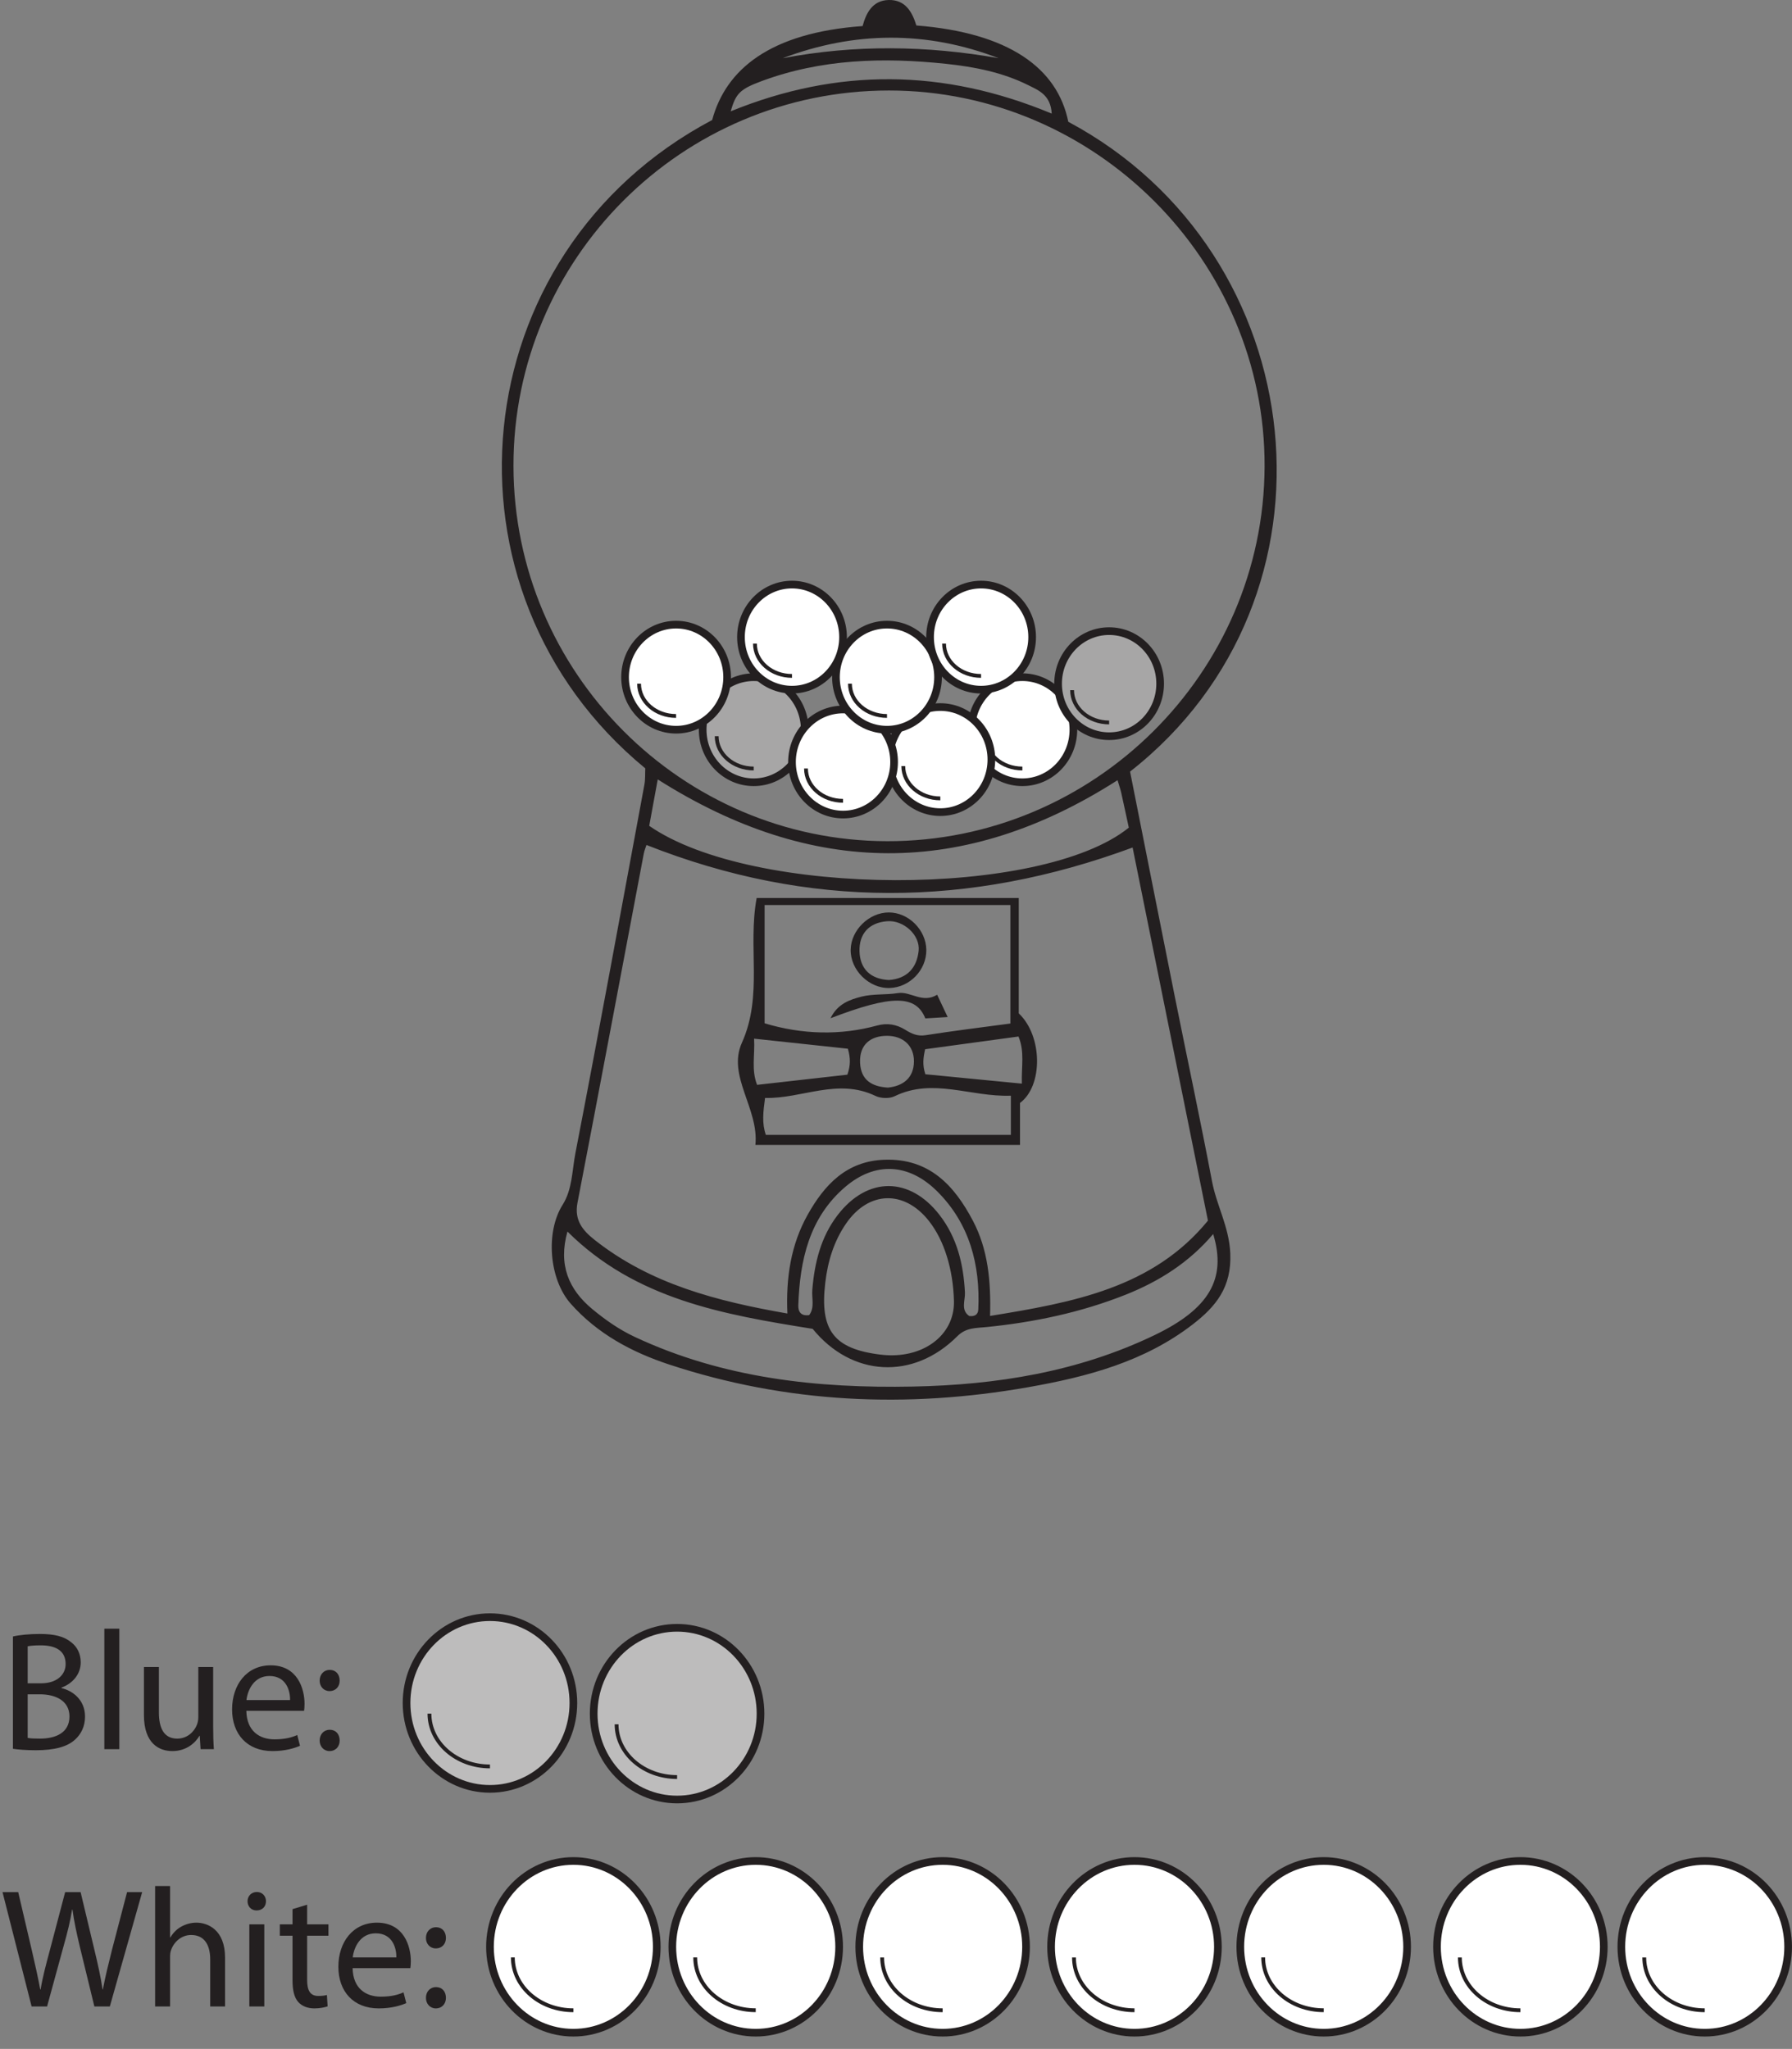 <?xml version="1.0" encoding="UTF-8"?>
<svg xmlns="http://www.w3.org/2000/svg" xmlns:xlink="http://www.w3.org/1999/xlink" width="233.787pt" height="267.344pt" viewBox="0 0 233.787 267.344" version="1.1">
<rect x="0" y="0" width="233.787" height="267.344" fill="#808080" stroke="none"/>
<defs>
<g>
<symbol overflow="visible" id="glyph0-0">
<path style="stroke:none;" d="M 0 0 L 11.078 0 L 11.078 -15.5 L 0 -15.5 Z M 5.531 -8.75 L 1.766 -14.391 L 9.297 -14.391 Z M 6.203 -7.75 L 9.969 -13.391 L 9.969 -2.109 Z M 1.766 -1.109 L 5.531 -6.75 L 9.297 -1.109 Z M 1.109 -13.391 L 4.875 -7.75 L 1.109 -2.109 Z M 1.109 -13.391 "/>
</symbol>
<symbol overflow="visible" id="glyph0-1">
<path style="stroke:none;" d="M 1.688 -0.047 C 2.328 0.047 3.344 0.141 4.672 0.141 C 7.109 0.141 8.797 -0.312 9.812 -1.266 C 10.578 -1.969 11.094 -2.969 11.094 -4.25 C 11.094 -6.469 9.438 -7.641 8.016 -7.969 L 8.016 -8.031 C 9.562 -8.594 10.531 -9.859 10.531 -11.312 C 10.531 -12.484 10.047 -13.375 9.281 -13.953 C 8.375 -14.703 7.125 -15.031 5.203 -15.031 C 3.875 -15.031 2.531 -14.906 1.688 -14.703 Z M 3.609 -13.422 C 3.922 -13.484 4.422 -13.547 5.312 -13.547 C 7.266 -13.547 8.562 -12.844 8.562 -11.109 C 8.562 -9.672 7.375 -8.594 5.359 -8.594 L 3.609 -8.594 Z M 3.609 -7.156 L 5.203 -7.156 C 7.312 -7.156 9.062 -6.281 9.062 -4.266 C 9.062 -2.109 7.219 -1.375 5.219 -1.375 C 4.531 -1.375 4 -1.391 3.609 -1.469 Z M 3.609 -7.156 "/>
</symbol>
<symbol overflow="visible" id="glyph0-2">
<path style="stroke:none;" d="M 1.609 0 L 3.562 0 L 3.562 -15.719 L 1.609 -15.719 Z M 1.609 0 "/>
</symbol>
<symbol overflow="visible" id="glyph0-3">
<path style="stroke:none;" d="M 10.578 -10.719 L 8.641 -10.719 L 8.641 -4.156 C 8.641 -3.781 8.562 -3.438 8.453 -3.172 C 8.109 -2.281 7.203 -1.375 5.891 -1.375 C 4.141 -1.375 3.5 -2.766 3.5 -4.797 L 3.5 -10.719 L 1.547 -10.719 L 1.547 -4.453 C 1.547 -0.703 3.562 0.25 5.25 0.25 C 7.156 0.25 8.297 -0.891 8.797 -1.75 L 8.828 -1.75 L 8.938 0 L 10.672 0 C 10.609 -0.844 10.578 -1.812 10.578 -2.938 Z M 10.578 -10.719 "/>
</symbol>
<symbol overflow="visible" id="glyph0-4">
<path style="stroke:none;" d="M 10.234 -5 C 10.266 -5.219 10.297 -5.516 10.297 -5.906 C 10.297 -7.875 9.391 -10.938 5.875 -10.938 C 2.75 -10.938 0.844 -8.406 0.844 -5.188 C 0.844 -1.953 2.812 0.25 6.109 0.25 C 7.812 0.25 9.016 -0.141 9.703 -0.438 L 9.344 -1.844 C 8.641 -1.531 7.766 -1.281 6.375 -1.281 C 4.406 -1.281 2.75 -2.375 2.703 -5 Z M 2.719 -6.406 C 2.875 -7.75 3.719 -9.547 5.719 -9.547 C 7.906 -9.547 8.438 -7.609 8.406 -6.406 Z M 2.719 -6.406 "/>
</symbol>
<symbol overflow="visible" id="glyph0-5">
<path style="stroke:none;" d="M 2.453 -7.578 C 3.281 -7.578 3.781 -8.172 3.781 -8.938 C 3.781 -9.766 3.281 -10.344 2.484 -10.344 C 1.734 -10.344 1.172 -9.766 1.172 -8.938 C 1.172 -8.172 1.703 -7.578 2.453 -7.578 Z M 2.453 0.25 C 3.281 0.25 3.781 -0.359 3.781 -1.125 C 3.781 -1.953 3.281 -2.531 2.484 -2.531 C 1.734 -2.531 1.172 -1.953 1.172 -1.125 C 1.172 -0.359 1.703 0.25 2.453 0.25 Z M 2.453 0.25 "/>
</symbol>
<symbol overflow="visible" id="glyph0-6">
<path style="stroke:none;" d="M 6.141 0 L 8.266 -7.766 C 8.812 -9.703 9.172 -11.156 9.406 -12.641 L 9.453 -12.641 C 9.656 -11.141 9.969 -9.672 10.422 -7.766 L 12.312 0 L 14.328 0 L 18.547 -14.922 L 16.578 -14.922 L 14.609 -7.391 C 14.141 -5.531 13.734 -3.875 13.422 -2.234 L 13.375 -2.234 C 13.156 -3.812 12.75 -5.578 12.328 -7.344 L 10.516 -14.922 L 8.5 -14.922 L 6.516 -7.391 C 6 -5.469 5.531 -3.703 5.297 -2.219 L 5.25 -2.219 C 4.984 -3.656 4.578 -5.516 4.141 -7.375 L 2.375 -14.922 L 0.328 -14.922 L 4.125 0 Z M 6.141 0 "/>
</symbol>
<symbol overflow="visible" id="glyph0-7">
<path style="stroke:none;" d="M 1.609 0 L 3.562 0 L 3.562 -6.469 C 3.562 -6.812 3.594 -7.109 3.703 -7.391 C 4.078 -8.438 5.047 -9.328 6.312 -9.328 C 8.141 -9.328 8.797 -7.875 8.797 -6.156 L 8.797 0 L 10.734 0 L 10.734 -6.375 C 10.734 -10.047 8.438 -10.938 7 -10.938 C 6.266 -10.938 5.578 -10.734 5 -10.406 C 4.406 -10.078 3.922 -9.562 3.609 -9.016 L 3.562 -9.016 L 3.562 -15.719 L 1.609 -15.719 Z M 1.609 0 "/>
</symbol>
<symbol overflow="visible" id="glyph0-8">
<path style="stroke:none;" d="M 3.562 0 L 3.562 -10.719 L 1.609 -10.719 L 1.609 0 Z M 2.594 -14.938 C 1.859 -14.938 1.375 -14.391 1.375 -13.734 C 1.375 -13.062 1.844 -12.531 2.547 -12.531 C 3.328 -12.531 3.781 -13.062 3.781 -13.734 C 3.781 -14.406 3.297 -14.938 2.594 -14.938 Z M 2.594 -14.938 "/>
</symbol>
<symbol overflow="visible" id="glyph0-9">
<path style="stroke:none;" d="M 2.062 -12.703 L 2.062 -10.719 L 0.406 -10.719 L 0.406 -9.234 L 2.062 -9.234 L 2.062 -3.391 C 2.062 -2.125 2.281 -1.172 2.812 -0.578 C 3.281 -0.062 4 0.25 4.922 0.25 C 5.672 0.25 6.266 0.109 6.641 -0.016 L 6.547 -1.5 C 6.266 -1.422 5.953 -1.375 5.422 -1.375 C 4.344 -1.375 3.969 -2.125 3.969 -3.453 L 3.969 -9.234 L 6.75 -9.234 L 6.75 -10.719 L 3.969 -10.719 L 3.969 -13.281 Z M 2.062 -12.703 "/>
</symbol>
</g>
<clipPath id="clip1">
  <path d="M 73 228 L 124 228 L 124 267.344 L 73 267.344 Z M 73 228 "/>
</clipPath>
<clipPath id="clip2">
  <path d="M 83 248 L 106 248 L 106 267.344 L 83 267.344 Z M 83 248 "/>
</clipPath>
<clipPath id="clip3">
  <path d="M 97 228 L 148 228 L 148 267.344 L 97 267.344 Z M 97 228 "/>
</clipPath>
<clipPath id="clip4">
  <path d="M 108 248 L 131 248 L 131 267.344 L 108 267.344 Z M 108 248 "/>
</clipPath>
<clipPath id="clip5">
  <path d="M 49 228 L 100 228 L 100 267.344 L 49 267.344 Z M 49 228 "/>
</clipPath>
<clipPath id="clip6">
  <path d="M 59 248 L 82 248 L 82 267.344 L 59 267.344 Z M 59 248 "/>
</clipPath>
<clipPath id="clip7">
  <path d="M 147 228 L 198 228 L 198 267.344 L 147 267.344 Z M 147 228 "/>
</clipPath>
<clipPath id="clip8">
  <path d="M 157 248 L 180 248 L 180 267.344 L 157 267.344 Z M 157 248 "/>
</clipPath>
<clipPath id="clip9">
  <path d="M 173 228 L 224 228 L 224 267.344 L 173 267.344 Z M 173 228 "/>
</clipPath>
<clipPath id="clip10">
  <path d="M 183 248 L 206 248 L 206 267.344 L 183 267.344 Z M 183 248 "/>
</clipPath>
<clipPath id="clip11">
  <path d="M 122 228 L 174 228 L 174 267.344 L 122 267.344 Z M 122 228 "/>
</clipPath>
<clipPath id="clip12">
  <path d="M 133 248 L 156 248 L 156 267.344 L 133 267.344 Z M 133 248 "/>
</clipPath>
<clipPath id="clip13">
  <path d="M 211 242 L 233.785 242 L 233.785 266 L 211 266 Z M 211 242 "/>
</clipPath>
<clipPath id="clip14">
  <path d="M 197 228 L 233.785 228 L 233.785 267.344 L 197 267.344 Z M 197 228 "/>
</clipPath>
<clipPath id="clip15">
  <path d="M 207 248 L 230 248 L 230 267.344 L 207 267.344 Z M 207 248 "/>
</clipPath>
</defs>
<g id="surface1">
<path style=" stroke:none;fill-rule:nonzero;fill:rgb(65.492%,64.864%,65.019%);fill-opacity:1;" d="M 104.988 95.215 C 104.988 99 102.008 102.07 98.332 102.07 C 94.652 102.07 91.672 99 91.672 95.215 C 91.672 91.426 94.652 88.359 98.332 88.359 C 102.008 88.359 104.988 91.426 104.988 95.215 "/>
<path style="fill:none;stroke-width:1;stroke-linecap:butt;stroke-linejoin:miter;stroke:rgb(13.73%,12.16%,12.549%);stroke-opacity:1;stroke-miterlimit:10;" d="M -0.001 -0.001 C -0.001 -3.786 -2.981 -6.857 -6.657 -6.857 C -10.337 -6.857 -13.317 -3.786 -13.317 -0.001 C -13.317 3.788 -10.337 6.854 -6.657 6.854 C -2.981 6.854 -0.001 3.788 -0.001 -0.001 Z M -0.001 -0.001 " transform="matrix(1,0,0,-1,104.989,95.214)"/>
<path style="fill-rule:nonzero;fill:rgb(65.492%,64.864%,65.019%);fill-opacity:1;stroke-width:0.5;stroke-linecap:butt;stroke-linejoin:miter;stroke:rgb(13.73%,12.16%,12.549%);stroke-opacity:1;stroke-miterlimit:10;" d="M 0.001 0 C 0.001 -2.332 2.161 -4.215 4.829 -4.215 " transform="matrix(1,0,0,-1,93.499,96.063)"/>
<path style=" stroke:none;fill-rule:nonzero;fill:rgb(100%,100%,100%);fill-opacity:1;" d="M 140.035 95.215 C 140.035 99 137.055 102.07 133.379 102.07 C 129.699 102.07 126.719 99 126.719 95.215 C 126.719 91.426 129.699 88.359 133.379 88.359 C 137.055 88.359 140.035 91.426 140.035 95.215 "/>
<path style="fill:none;stroke-width:1;stroke-linecap:butt;stroke-linejoin:miter;stroke:rgb(13.73%,12.16%,12.549%);stroke-opacity:1;stroke-miterlimit:10;" d="M -0.002 -0.001 C -0.002 -3.786 -2.982 -6.857 -6.658 -6.857 C -10.338 -6.857 -13.318 -3.786 -13.318 -0.001 C -13.318 3.788 -10.338 6.854 -6.658 6.854 C -2.982 6.854 -0.002 3.788 -0.002 -0.001 Z M -0.002 -0.001 " transform="matrix(1,0,0,-1,140.037,95.214)"/>
<path style="fill-rule:nonzero;fill:rgb(100%,100%,100%);fill-opacity:1;stroke-width:0.5;stroke-linecap:butt;stroke-linejoin:miter;stroke:rgb(13.73%,12.16%,12.549%);stroke-opacity:1;stroke-miterlimit:10;" d="M 0.001 0 C 0.001 -2.332 2.161 -4.215 4.833 -4.215 " transform="matrix(1,0,0,-1,128.546,96.063)"/>
<path style=" stroke:none;fill-rule:nonzero;fill:rgb(100%,100%,100%);fill-opacity:1;" d="M 129.336 99.113 C 129.336 102.898 126.352 105.969 122.676 105.969 C 118.996 105.969 116.016 102.898 116.016 99.113 C 116.016 95.328 118.996 92.258 122.676 92.258 C 126.352 92.258 129.336 95.328 129.336 99.113 "/>
<path style="fill:none;stroke-width:1;stroke-linecap:butt;stroke-linejoin:miter;stroke:rgb(13.73%,12.16%,12.549%);stroke-opacity:1;stroke-miterlimit:10;" d="M 0.002 -0.001 C 0.002 -3.786 -2.982 -6.857 -6.658 -6.857 C -10.338 -6.857 -13.318 -3.786 -13.318 -0.001 C -13.318 3.784 -10.338 6.854 -6.658 6.854 C -2.982 6.854 0.002 3.784 0.002 -0.001 Z M 0.002 -0.001 " transform="matrix(1,0,0,-1,129.334,99.112)"/>
<path style="fill-rule:nonzero;fill:rgb(100%,100%,100%);fill-opacity:1;stroke-width:0.5;stroke-linecap:butt;stroke-linejoin:miter;stroke:rgb(13.73%,12.16%,12.549%);stroke-opacity:1;stroke-miterlimit:10;" d="M 0.001 0 C 0.001 -2.328 2.161 -4.215 4.833 -4.215 " transform="matrix(1,0,0,-1,117.843,99.961)"/>
<path style=" stroke:none;fill-rule:nonzero;fill:rgb(100%,100%,100%);fill-opacity:1;" d="M 116.645 99.43 C 116.645 103.215 113.664 106.285 109.984 106.285 C 106.305 106.285 103.324 103.215 103.324 99.43 C 103.324 95.645 106.305 92.574 109.984 92.574 C 113.664 92.574 116.645 95.645 116.645 99.43 "/>
<path style="fill:none;stroke-width:1;stroke-linecap:butt;stroke-linejoin:miter;stroke:rgb(13.73%,12.16%,12.549%);stroke-opacity:1;stroke-miterlimit:10;" d="M 0.001 -0.001 C 0.001 -3.786 -2.98 -6.857 -6.659 -6.857 C -10.339 -6.857 -13.319 -3.786 -13.319 -0.001 C -13.319 3.784 -10.339 6.854 -6.659 6.854 C -2.98 6.854 0.001 3.784 0.001 -0.001 Z M 0.001 -0.001 " transform="matrix(1,0,0,-1,116.644,99.428)"/>
<path style="fill-rule:nonzero;fill:rgb(100%,100%,100%);fill-opacity:1;stroke-width:0.5;stroke-linecap:butt;stroke-linejoin:miter;stroke:rgb(13.73%,12.16%,12.549%);stroke-opacity:1;stroke-miterlimit:10;" d="M -0.001 0 C -0.001 -2.328 2.159 -4.215 4.831 -4.215 " transform="matrix(1,0,0,-1,105.153,100.278)"/>
<path style=" stroke:none;fill-rule:nonzero;fill:rgb(100%,100%,100%);fill-opacity:1;" d="M 122.379 88.359 C 122.379 92.145 119.398 95.215 115.719 95.215 C 112.039 95.215 109.059 92.145 109.059 88.359 C 109.059 84.574 112.039 81.504 115.719 81.504 C 119.398 81.504 122.379 84.574 122.379 88.359 "/>
<path style="fill:none;stroke-width:1;stroke-linecap:butt;stroke-linejoin:miter;stroke:rgb(13.73%,12.16%,12.549%);stroke-opacity:1;stroke-miterlimit:10;" d="M 0.002 -0.001 C 0.002 -3.786 -2.979 -6.856 -6.658 -6.856 C -10.338 -6.856 -13.318 -3.786 -13.318 -0.001 C -13.318 3.784 -10.338 6.855 -6.658 6.855 C -2.979 6.855 0.002 3.784 0.002 -0.001 Z M 0.002 -0.001 " transform="matrix(1,0,0,-1,122.377,88.359)"/>
<path style="fill:none;stroke-width:0.5;stroke-linecap:butt;stroke-linejoin:miter;stroke:rgb(13.73%,12.16%,12.549%);stroke-opacity:1;stroke-miterlimit:10;" d="M 0 0 C 0 -2.332 2.16 -4.215 4.832 -4.215 " transform="matrix(1,0,0,-1,110.887,89.207)"/>
<path style=" stroke:none;fill-rule:evenodd;fill:rgb(13.73%,12.16%,12.549%);fill-opacity:1;" d="M 102.102 7.598 C 111.527 5.801 120.902 5.934 130.285 7.594 C 120.875 3.988 111.457 4.066 102.102 7.598 M 105.566 171.598 C 106.309 170.602 105.883 169.41 105.973 168.309 C 106.266 164.766 107.082 161.402 109.289 158.535 C 113.176 153.488 118.699 153.516 122.582 158.543 C 124.875 161.516 125.691 164.949 125.887 168.621 C 125.945 169.668 125.297 170.953 126.457 171.719 C 127.254 171.805 127.602 171.465 127.629 170.852 C 127.898 164.996 126.473 159.629 122.258 155.441 C 118.531 151.742 114.129 151.578 110.277 154.867 C 105.574 158.879 104.348 164.438 104.148 170.312 C 104.117 171.148 104.484 171.754 105.566 171.598 M 137.211 14.824 C 137.07 12.387 135.508 11.793 134.156 11.117 C 130.797 9.438 127.148 8.727 123.457 8.332 C 115.266 7.461 107.16 7.68 99.324 10.598 C 96.516 11.645 96 12.203 95.324 14.527 C 109.242 8.855 123.047 8.926 137.211 14.824 M 124.453 169.77 C 124.352 165.625 123.18 161.852 121.211 159.344 C 118.004 155.246 113.336 155.355 110.383 159.648 C 108.793 161.957 107.996 164.562 107.668 167.352 C 106.926 173.578 108.762 176.012 114.895 176.758 C 120.293 177.414 124.562 174.289 124.453 169.77 M 84.699 107.758 C 98.203 117.156 135.918 117.184 147.266 107.992 C 146.941 106.5 146.617 104.953 146.27 103.414 C 146.156 102.918 145.984 102.438 145.797 101.801 C 125.809 114.598 105.902 114.453 85.809 101.699 C 85.418 103.84 85.066 105.77 84.699 107.758 M 74.031 160.699 C 72.812 165.031 74.184 168.254 77.27 170.812 C 78.969 172.219 80.77 173.488 82.816 174.445 C 94.348 179.844 106.605 181.168 119.113 180.922 C 130.016 180.707 140.641 179.004 150.598 174.223 C 157.715 170.805 160.062 166.898 158.273 161.02 C 155.145 164.719 151.238 167.191 146.859 168.934 C 141.02 171.254 134.93 172.535 128.688 173.16 C 127.348 173.297 126.039 173.203 124.895 174.352 C 119.117 180.137 111.098 179.641 106.023 173.391 C 94.379 171.531 82.934 169.543 74.031 160.699 M 84.34 110.254 C 84.234 110.586 84.066 110.98 83.988 111.387 C 81.109 126.57 78.27 141.762 75.34 156.938 C 74.898 159.227 76.027 160.559 77.574 161.785 C 84.871 167.547 93.492 169.777 102.723 171.391 C 102.52 166.691 103.188 162.418 105.348 158.539 C 107.551 154.594 110.438 151.488 115.406 151.324 C 121.227 151.133 124.496 154.664 126.93 159.293 C 128.883 163.008 129.293 167.094 129.164 171.707 C 140.043 169.941 150.406 168.043 157.59 159.273 C 154.238 142.664 151 126.621 147.762 110.586 C 126.43 118.469 105.508 118.629 84.34 110.254 M 66.988 60.809 C 67.023 87.723 88.918 109.711 115.73 109.762 C 142.715 109.809 164.859 87.848 164.98 60.91 C 165.105 34.055 142.922 11.82 115.992 11.809 C 88.949 11.801 66.953 33.793 66.988 60.809 M 84.184 100.258 C 56.047 77.117 60.191 32.988 92.91 15.66 C 94.684 9.09 100.406 4.273 112.535 3.402 C 112.992 1.719 113.812 0.051 115.938 0 C 118.102 -0.047 119.004 1.543 119.551 3.324 C 131.582 4.27 137.953 8.863 139.371 15.891 C 171.492 33.047 176.383 78.004 147.43 100.68 C 149.375 110.465 151.32 120.332 153.297 130.195 C 154.902 138.191 156.609 146.164 158.129 154.18 C 158.734 157.336 160.355 160.098 160.504 163.539 C 160.699 167.988 158.598 170.5 155.598 172.816 C 149.281 177.695 141.797 179.66 134.133 181.008 C 118.297 183.793 102.645 183.105 87.305 178.047 C 82.43 176.438 77.957 174.051 74.465 170.117 C 71.617 166.91 71.16 160.738 73.402 157.203 C 74.676 155.191 74.629 152.73 75.066 150.484 C 78.164 134.465 81.098 118.418 84.07 102.375 C 84.199 101.656 84.152 100.906 84.184 100.258 "/>
<path style=" stroke:none;fill-rule:evenodd;fill:rgb(13.73%,12.16%,12.549%);fill-opacity:1;" d="M 115.84 141.914 C 117.852 141.707 119.211 140.625 119.234 138.516 C 119.254 136.344 117.711 135.168 115.75 135.156 C 113.645 135.145 112.09 136.246 112.207 138.691 C 112.32 140.926 113.723 141.785 115.84 141.914 M 110.617 136.84 C 106.535 136.402 102.613 135.98 98.379 135.527 C 98.504 137.727 97.996 139.562 98.77 141.555 C 102.797 141.102 106.738 140.656 110.551 140.227 C 110.973 138.988 110.965 138.074 110.617 136.84 M 133.312 141.395 C 133.242 139.117 133.699 137.273 132.875 135.246 C 128.75 135.809 124.703 136.359 120.695 136.906 C 120.445 138.023 120.32 138.945 120.723 140.172 C 124.703 140.559 128.773 140.957 133.312 141.395 M 131.879 142.969 C 126.617 143.156 121.723 140.594 116.703 143.043 C 116.027 143.371 114.91 143.332 114.219 143 C 109.27 140.621 104.605 143.391 99.809 143.262 C 99.566 145.105 99.383 146.543 99.914 148.086 L 131.879 148.086 Z M 131.816 133.551 L 131.816 118.09 L 99.75 118.09 L 99.75 133.52 C 104.648 135.008 109.695 135.117 114.426 133.812 C 115.754 133.449 116.953 133.664 118.078 134.355 C 118.906 134.871 119.668 135.242 120.734 135.078 C 124.379 134.508 128.047 134.059 131.816 133.551 M 98.551 149.391 C 99.027 144.648 94.836 140.395 96.789 136.062 C 99.562 129.906 97.531 123.578 98.715 117.172 L 132.91 117.172 L 132.91 132.23 C 136.055 135.191 136.07 141.715 133.07 143.914 L 133.07 149.391 Z M 98.551 149.391 "/>
<path style=" stroke:none;fill-rule:evenodd;fill:rgb(13.73%,12.16%,12.549%);fill-opacity:1;" d="M 115.965 127.875 C 118.359 127.703 119.613 126.273 119.848 124.062 C 120.062 122.016 117.895 120.035 115.746 120.203 C 113.375 120.383 112.062 121.836 112.133 124.145 C 112.203 126.445 113.586 127.758 115.965 127.875 M 115.945 119.059 C 118.52 119.047 120.816 121.336 120.848 123.934 C 120.879 126.566 118.703 128.832 116.062 128.918 C 113.383 129.004 110.918 126.57 110.98 123.898 C 111.035 121.352 113.379 119.066 115.945 119.059 "/>
<path style=" stroke:none;fill-rule:evenodd;fill:rgb(13.73%,12.16%,12.549%);fill-opacity:1;" d="M 122.262 129.797 C 122.758 130.855 123.156 131.703 123.633 132.707 C 122.555 132.773 121.625 132.828 120.719 132.883 C 119.488 129.809 116.352 129.789 108.352 132.863 C 109.27 130.965 110.895 130.422 112.414 130.039 C 113.93 129.656 115.574 129.832 117.137 129.582 C 118.805 129.316 120.316 130.98 122.262 129.797 "/>
<g style="fill:rgb(13.73%,12.16%,12.549%);fill-opacity:1;">
  <use xlink:href="#glyph0-1" x="0" y="228.235"/>
  <use xlink:href="#glyph0-2" x="12.004" y="228.235"/>
  <use xlink:href="#glyph0-3" x="17.231" y="228.235"/>
  <use xlink:href="#glyph0-4" x="29.435" y="228.235"/>
  <use xlink:href="#glyph0-5" x="40.531" y="228.235"/>
</g>
<g style="fill:rgb(13.73%,12.16%,12.549%);fill-opacity:1;">
  <use xlink:href="#glyph0-6" x="0" y="261.811"/>
</g>
<g style="fill:rgb(13.73%,12.16%,12.549%);fill-opacity:1;">
  <use xlink:href="#glyph0-7" x="18.627" y="261.811"/>
  <use xlink:href="#glyph0-8" x="30.919" y="261.811"/>
  <use xlink:href="#glyph0-9" x="36.101" y="261.811"/>
</g>
<g style="fill:rgb(13.73%,12.16%,12.549%);fill-opacity:1;">
  <use xlink:href="#glyph0-4" x="43.3" y="261.811"/>
  <use xlink:href="#glyph0-5" x="54.396" y="261.811"/>
</g>
<path style=" stroke:none;fill-rule:nonzero;fill:rgb(74.12%,73.648%,73.766%);fill-opacity:1;" d="M 74.805 222.211 C 74.805 228.398 69.934 233.418 63.922 233.418 C 57.91 233.418 53.039 228.398 53.039 222.211 C 53.039 216.023 57.91 211.012 63.922 211.012 C 69.934 211.012 74.805 216.023 74.805 222.211 "/>
<path style="fill:none;stroke-width:1;stroke-linecap:butt;stroke-linejoin:miter;stroke:rgb(13.73%,12.16%,12.549%);stroke-opacity:1;stroke-miterlimit:10;" d="M 0.001 0.001 C 0.001 -6.186 -4.87 -11.206 -10.882 -11.206 C -16.894 -11.206 -21.765 -6.186 -21.765 0.001 C -21.765 6.189 -16.894 11.2 -10.882 11.2 C -4.87 11.2 0.001 6.189 0.001 0.001 Z M 0.001 0.001 " transform="matrix(1,0,0,-1,74.804,222.212)"/>
<path style="fill-rule:nonzero;fill:rgb(74.12%,73.648%,73.766%);fill-opacity:1;stroke-width:0.5;stroke-linecap:butt;stroke-linejoin:miter;stroke:rgb(13.73%,12.16%,12.549%);stroke-opacity:1;stroke-miterlimit:10;" d="M 0.001 -0.001 C 0.001 -3.805 3.532 -6.887 7.895 -6.887 " transform="matrix(1,0,0,-1,56.026,223.601)"/>
<path style=" stroke:none;fill-rule:nonzero;fill:rgb(74.12%,73.648%,73.766%);fill-opacity:1;" d="M 99.219 223.602 C 99.219 229.785 94.344 234.805 88.336 234.805 C 82.324 234.805 77.453 229.785 77.453 223.602 C 77.453 217.414 82.324 212.398 88.336 212.398 C 94.344 212.398 99.219 217.414 99.219 223.602 "/>
<path style="fill:none;stroke-width:1;stroke-linecap:butt;stroke-linejoin:miter;stroke:rgb(13.73%,12.16%,12.549%);stroke-opacity:1;stroke-miterlimit:10;" d="M 0.001 -0.002 C 0.001 -6.185 -4.874 -11.205 -10.882 -11.205 C -16.894 -11.205 -21.765 -6.185 -21.765 -0.002 C -21.765 6.186 -16.894 11.201 -10.882 11.201 C -4.874 11.201 0.001 6.186 0.001 -0.002 Z M 0.001 -0.002 " transform="matrix(1,0,0,-1,99.218,223.6)"/>
<path style="fill-rule:nonzero;fill:rgb(74.12%,73.648%,73.766%);fill-opacity:1;stroke-width:0.5;stroke-linecap:butt;stroke-linejoin:miter;stroke:rgb(13.73%,12.16%,12.549%);stroke-opacity:1;stroke-miterlimit:10;" d="M 0 0 C 0 -3.804 3.531 -6.886 7.895 -6.886 " transform="matrix(1,0,0,-1,80.441,224.988)"/>
<path style=" stroke:none;fill-rule:nonzero;fill:rgb(100%,100%,100%);fill-opacity:1;" d="M 109.477 254.023 C 109.477 260.211 104.605 265.23 98.594 265.23 C 92.586 265.23 87.711 260.211 87.711 254.023 C 87.711 247.836 92.586 242.824 98.594 242.824 C 104.605 242.824 109.477 247.836 109.477 254.023 "/>
<g clip-path="url(#clip1)" clip-rule="nonzero">
<path style="fill:none;stroke-width:1;stroke-linecap:butt;stroke-linejoin:miter;stroke:rgb(13.73%,12.16%,12.549%);stroke-opacity:1;stroke-miterlimit:10;" d="M 0.001 0 C 0.001 -6.187 -4.87 -11.207 -10.882 -11.207 C -16.89 -11.207 -21.765 -6.187 -21.765 0 C -21.765 6.188 -16.89 11.199 -10.882 11.199 C -4.87 11.199 0.001 6.188 0.001 0 Z M 0.001 0 " transform="matrix(1,0,0,-1,109.476,254.024)"/>
</g>
<path style=" stroke:none;fill-rule:nonzero;fill:rgb(100%,100%,100%);fill-opacity:1;" d="M 90.699 255.41 C 90.699 259.219 94.23 262.301 98.594 262.301 "/>
<g clip-path="url(#clip2)" clip-rule="nonzero">
<path style="fill:none;stroke-width:0.5;stroke-linecap:butt;stroke-linejoin:miter;stroke:rgb(13.73%,12.16%,12.549%);stroke-opacity:1;stroke-miterlimit:10;" d="M 0 0.001 C 0 -3.807 3.531 -6.889 7.895 -6.889 " transform="matrix(1,0,0,-1,90.699,255.411)"/>
</g>
<path style=" stroke:none;fill-rule:nonzero;fill:rgb(100%,100%,100%);fill-opacity:1;" d="M 133.859 254.023 C 133.859 260.211 128.988 265.23 122.98 265.23 C 116.969 265.23 112.098 260.211 112.098 254.023 C 112.098 247.84 116.969 242.824 122.98 242.824 C 128.988 242.824 133.859 247.84 133.859 254.023 "/>
<g clip-path="url(#clip3)" clip-rule="nonzero">
<path style="fill:none;stroke-width:1;stroke-linecap:butt;stroke-linejoin:miter;stroke:rgb(13.73%,12.16%,12.549%);stroke-opacity:1;stroke-miterlimit:10;" d="M -0.002 0.001 C -0.002 -6.186 -4.873 -11.206 -10.881 -11.206 C -16.893 -11.206 -21.764 -6.186 -21.764 0.001 C -21.764 6.185 -16.893 11.2 -10.881 11.2 C -4.873 11.2 -0.002 6.185 -0.002 0.001 Z M -0.002 0.001 " transform="matrix(1,0,0,-1,133.861,254.025)"/>
</g>
<path style=" stroke:none;fill-rule:nonzero;fill:rgb(100%,100%,100%);fill-opacity:1;" d="M 115.086 255.414 C 115.086 259.219 118.613 262.305 122.98 262.305 "/>
<g clip-path="url(#clip4)" clip-rule="nonzero">
<path style="fill:none;stroke-width:0.5;stroke-linecap:butt;stroke-linejoin:miter;stroke:rgb(13.73%,12.16%,12.549%);stroke-opacity:1;stroke-miterlimit:10;" d="M 0.002 -0.002 C 0.002 -3.806 3.529 -6.892 7.896 -6.892 " transform="matrix(1,0,0,-1,115.084,255.412)"/>
</g>
<path style=" stroke:none;fill-rule:nonzero;fill:rgb(100%,100%,100%);fill-opacity:1;" d="M 85.684 254.027 C 85.684 260.211 80.812 265.23 74.805 265.23 C 68.793 265.23 63.922 260.211 63.922 254.027 C 63.922 247.84 68.793 242.824 74.805 242.824 C 80.812 242.824 85.684 247.84 85.684 254.027 "/>
<g clip-path="url(#clip5)" clip-rule="nonzero">
<path style="fill:none;stroke-width:1;stroke-linecap:butt;stroke-linejoin:miter;stroke:rgb(13.73%,12.16%,12.549%);stroke-opacity:1;stroke-miterlimit:10;" d="M -0.002 -0.002 C -0.002 -6.185 -4.873 -11.205 -10.881 -11.205 C -16.893 -11.205 -21.764 -6.185 -21.764 -0.002 C -21.764 6.186 -16.893 11.201 -10.881 11.201 C -4.873 11.201 -0.002 6.186 -0.002 -0.002 Z M -0.002 -0.002 " transform="matrix(1,0,0,-1,85.686,254.026)"/>
</g>
<path style=" stroke:none;fill-rule:nonzero;fill:rgb(100%,100%,100%);fill-opacity:1;" d="M 66.906 255.41 C 66.906 259.219 70.438 262.305 74.805 262.305 "/>
<g clip-path="url(#clip6)" clip-rule="nonzero">
<path style="fill:none;stroke-width:0.5;stroke-linecap:butt;stroke-linejoin:miter;stroke:rgb(13.73%,12.16%,12.549%);stroke-opacity:1;stroke-miterlimit:10;" d="M -0.002 0.001 C -0.002 -3.807 3.529 -6.893 7.896 -6.893 " transform="matrix(1,0,0,-1,66.908,255.411)"/>
</g>
<path style=" stroke:none;fill-rule:nonzero;fill:rgb(100%,100%,100%);fill-opacity:1;" d="M 94.863 88.359 C 94.863 92.145 91.883 95.215 88.207 95.215 C 84.527 95.215 81.547 92.145 81.547 88.359 C 81.547 84.574 84.527 81.504 88.207 81.504 C 91.883 81.504 94.863 84.574 94.863 88.359 "/>
<path style="fill:none;stroke-width:1;stroke-linecap:butt;stroke-linejoin:miter;stroke:rgb(13.73%,12.16%,12.549%);stroke-opacity:1;stroke-miterlimit:10;" d="M -0.001 -0.001 C -0.001 -3.786 -2.981 -6.856 -6.657 -6.856 C -10.337 -6.856 -13.317 -3.786 -13.317 -0.001 C -13.317 3.784 -10.337 6.855 -6.657 6.855 C -2.981 6.855 -0.001 3.784 -0.001 -0.001 Z M -0.001 -0.001 " transform="matrix(1,0,0,-1,94.864,88.359)"/>
<path style="fill-rule:nonzero;fill:rgb(100%,100%,100%);fill-opacity:1;stroke-width:0.5;stroke-linecap:butt;stroke-linejoin:miter;stroke:rgb(13.73%,12.16%,12.549%);stroke-opacity:1;stroke-miterlimit:10;" d="M 0.001 0.001 C 0.001 -2.331 2.161 -4.214 4.829 -4.214 " transform="matrix(1,0,0,-1,83.374,89.208)"/>
<path style=" stroke:none;fill-rule:nonzero;fill:rgb(65.492%,64.864%,65.019%);fill-opacity:1;" d="M 151.355 89.207 C 151.355 92.996 148.379 96.062 144.699 96.062 C 141.02 96.062 138.039 92.996 138.039 89.207 C 138.039 85.422 141.02 82.352 144.699 82.352 C 148.379 82.352 151.355 85.422 151.355 89.207 "/>
<path style="fill:none;stroke-width:1;stroke-linecap:butt;stroke-linejoin:miter;stroke:rgb(13.73%,12.16%,12.549%);stroke-opacity:1;stroke-miterlimit:10;" d="M -0.002 0 C -0.002 -3.789 -2.978 -6.855 -6.658 -6.855 C -10.338 -6.855 -13.318 -3.789 -13.318 0 C -13.318 3.785 -10.338 6.856 -6.658 6.856 C -2.978 6.856 -0.002 3.785 -0.002 0 Z M -0.002 0 " transform="matrix(1,0,0,-1,151.357,89.207)"/>
<path style="fill-rule:nonzero;fill:rgb(65.492%,64.864%,65.019%);fill-opacity:1;stroke-width:0.5;stroke-linecap:butt;stroke-linejoin:miter;stroke:rgb(13.73%,12.16%,12.549%);stroke-opacity:1;stroke-miterlimit:10;" d="M -0 0.002 C -0 -2.33 2.16 -4.213 4.832 -4.213 " transform="matrix(1,0,0,-1,139.867,90.056)"/>
<path style=" stroke:none;fill-rule:nonzero;fill:rgb(100%,100%,100%);fill-opacity:1;" d="M 109.984 83.133 C 109.984 86.918 107.004 89.988 103.324 89.988 C 99.648 89.988 96.668 86.918 96.668 83.133 C 96.668 79.348 99.648 76.277 103.324 76.277 C 107.004 76.277 109.984 79.348 109.984 83.133 "/>
<path style="fill:none;stroke-width:1;stroke-linecap:butt;stroke-linejoin:miter;stroke:rgb(13.73%,12.16%,12.549%);stroke-opacity:1;stroke-miterlimit:10;" d="M -0 -0 C -0 -3.785 -2.98 -6.856 -6.66 -6.856 C -10.336 -6.856 -13.316 -3.785 -13.316 -0 C -13.316 3.785 -10.336 6.855 -6.66 6.855 C -2.98 6.855 -0 3.785 -0 -0 Z M -0 -0 " transform="matrix(1,0,0,-1,109.984,83.133)"/>
<path style="fill-rule:nonzero;fill:rgb(100%,100%,100%);fill-opacity:1;stroke-width:0.5;stroke-linecap:butt;stroke-linejoin:miter;stroke:rgb(13.73%,12.16%,12.549%);stroke-opacity:1;stroke-miterlimit:10;" d="M -0.002 0.001 C -0.002 -2.331 2.162 -4.214 4.83 -4.214 " transform="matrix(1,0,0,-1,98.494,83.982)"/>
<path style=" stroke:none;fill-rule:nonzero;fill:rgb(100%,100%,100%);fill-opacity:1;" d="M 134.656 83.133 C 134.656 86.918 131.672 89.988 127.996 89.988 C 124.316 89.988 121.336 86.918 121.336 83.133 C 121.336 79.348 124.316 76.277 127.996 76.277 C 131.672 76.277 134.656 79.348 134.656 83.133 "/>
<path style="fill:none;stroke-width:1;stroke-linecap:butt;stroke-linejoin:miter;stroke:rgb(13.73%,12.16%,12.549%);stroke-opacity:1;stroke-miterlimit:10;" d="M 0.002 -0 C 0.002 -3.785 -2.982 -6.856 -6.658 -6.856 C -10.338 -6.856 -13.318 -3.785 -13.318 -0 C -13.318 3.785 -10.338 6.855 -6.658 6.855 C -2.982 6.855 0.002 3.785 0.002 -0 Z M 0.002 -0 " transform="matrix(1,0,0,-1,134.654,83.133)"/>
<path style="fill-rule:nonzero;fill:rgb(100%,100%,100%);fill-opacity:1;stroke-width:0.5;stroke-linecap:butt;stroke-linejoin:miter;stroke:rgb(13.73%,12.16%,12.549%);stroke-opacity:1;stroke-miterlimit:10;" d="M -0 0.001 C -0 -2.331 2.16 -4.214 4.828 -4.214 " transform="matrix(1,0,0,-1,123.164,83.982)"/>
<path style=" stroke:none;fill-rule:nonzero;fill:rgb(100%,100%,100%);fill-opacity:1;" d="M 183.574 254.023 C 183.574 260.211 178.703 265.23 172.695 265.23 C 166.684 265.23 161.812 260.211 161.812 254.023 C 161.812 247.836 166.684 242.824 172.695 242.824 C 178.703 242.824 183.574 247.836 183.574 254.023 "/>
<g clip-path="url(#clip7)" clip-rule="nonzero">
<path style="fill:none;stroke-width:1;stroke-linecap:butt;stroke-linejoin:miter;stroke:rgb(13.73%,12.16%,12.549%);stroke-opacity:1;stroke-miterlimit:10;" d="M 0.001 0 C 0.001 -6.187 -4.87 -11.207 -10.878 -11.207 C -16.89 -11.207 -21.761 -6.187 -21.761 0 C -21.761 6.188 -16.89 11.199 -10.878 11.199 C -4.87 11.199 0.001 6.188 0.001 0 Z M 0.001 0 " transform="matrix(1,0,0,-1,183.573,254.024)"/>
</g>
<path style=" stroke:none;fill-rule:nonzero;fill:rgb(100%,100%,100%);fill-opacity:1;" d="M 164.797 255.41 C 164.797 259.219 168.328 262.301 172.695 262.301 "/>
<g clip-path="url(#clip8)" clip-rule="nonzero">
<path style="fill:none;stroke-width:0.5;stroke-linecap:butt;stroke-linejoin:miter;stroke:rgb(13.73%,12.16%,12.549%);stroke-opacity:1;stroke-miterlimit:10;" d="M -0.001 0.001 C -0.001 -3.807 3.53 -6.889 7.897 -6.889 " transform="matrix(1,0,0,-1,164.798,255.411)"/>
</g>
<path style=" stroke:none;fill-rule:nonzero;fill:rgb(100%,100%,100%);fill-opacity:1;" d="M 209.234 254.023 C 209.234 260.211 204.363 265.23 198.355 265.23 C 192.344 265.23 187.473 260.211 187.473 254.023 C 187.473 247.84 192.344 242.824 198.355 242.824 C 204.363 242.824 209.234 247.84 209.234 254.023 "/>
<g clip-path="url(#clip9)" clip-rule="nonzero">
<path style="fill:none;stroke-width:1;stroke-linecap:butt;stroke-linejoin:miter;stroke:rgb(13.73%,12.16%,12.549%);stroke-opacity:1;stroke-miterlimit:10;" d="M -0.001 0.001 C -0.001 -6.186 -4.872 -11.206 -10.88 -11.206 C -16.892 -11.206 -21.763 -6.186 -21.763 0.001 C -21.763 6.185 -16.892 11.2 -10.88 11.2 C -4.872 11.2 -0.001 6.185 -0.001 0.001 Z M -0.001 0.001 " transform="matrix(1,0,0,-1,209.235,254.025)"/>
</g>
<path style=" stroke:none;fill-rule:nonzero;fill:rgb(100%,100%,100%);fill-opacity:1;" d="M 190.457 255.414 C 190.457 259.219 193.988 262.305 198.355 262.305 "/>
<g clip-path="url(#clip10)" clip-rule="nonzero">
<path style="fill:none;stroke-width:0.5;stroke-linecap:butt;stroke-linejoin:miter;stroke:rgb(13.73%,12.16%,12.549%);stroke-opacity:1;stroke-miterlimit:10;" d="M -0.001 -0.002 C -0.001 -3.806 3.53 -6.892 7.897 -6.892 " transform="matrix(1,0,0,-1,190.458,255.412)"/>
</g>
<path style=" stroke:none;fill-rule:nonzero;fill:rgb(100%,100%,100%);fill-opacity:1;" d="M 158.891 254.027 C 158.891 260.211 154.016 265.23 148.008 265.23 C 141.996 265.23 137.125 260.211 137.125 254.027 C 137.125 247.844 141.996 242.824 148.008 242.824 C 154.016 242.824 158.891 247.844 158.891 254.027 "/>
<g clip-path="url(#clip11)" clip-rule="nonzero">
<path style="fill:none;stroke-width:1;stroke-linecap:butt;stroke-linejoin:miter;stroke:rgb(13.73%,12.16%,12.549%);stroke-opacity:1;stroke-miterlimit:10;" d="M 0.001 -0.001 C 0.001 -6.184 -4.874 -11.204 -10.882 -11.204 C -16.894 -11.204 -21.765 -6.184 -21.765 -0.001 C -21.765 6.183 -16.894 11.202 -10.882 11.202 C -4.874 11.202 0.001 6.183 0.001 -0.001 Z M 0.001 -0.001 " transform="matrix(1,0,0,-1,158.89,254.027)"/>
</g>
<path style=" stroke:none;fill-rule:nonzero;fill:rgb(100%,100%,100%);fill-opacity:1;" d="M 140.113 255.414 C 140.113 259.219 143.645 262.305 148.008 262.305 "/>
<g clip-path="url(#clip12)" clip-rule="nonzero">
<path style="fill:none;stroke-width:0.5;stroke-linecap:butt;stroke-linejoin:miter;stroke:rgb(13.73%,12.16%,12.549%);stroke-opacity:1;stroke-miterlimit:10;" d="M 0.001 -0.002 C 0.001 -3.806 3.532 -6.892 7.896 -6.892 " transform="matrix(1,0,0,-1,140.112,255.412)"/>
</g>
<g clip-path="url(#clip13)" clip-rule="nonzero">
<path style=" stroke:none;fill-rule:nonzero;fill:rgb(100%,100%,100%);fill-opacity:1;" d="M 233.285 254.027 C 233.285 260.211 228.418 265.23 222.406 265.23 C 216.395 265.23 211.523 260.211 211.523 254.027 C 211.523 247.84 216.395 242.824 222.406 242.824 C 228.418 242.824 233.285 247.84 233.285 254.027 "/>
</g>
<g clip-path="url(#clip14)" clip-rule="nonzero">
<path style="fill:none;stroke-width:1;stroke-linecap:butt;stroke-linejoin:miter;stroke:rgb(13.73%,12.16%,12.549%);stroke-opacity:1;stroke-miterlimit:10;" d="M -0.002 -0.002 C -0.002 -6.185 -4.869 -11.205 -10.881 -11.205 C -16.893 -11.205 -21.764 -6.185 -21.764 -0.002 C -21.764 6.186 -16.893 11.201 -10.881 11.201 C -4.869 11.201 -0.002 6.186 -0.002 -0.002 Z M -0.002 -0.002 " transform="matrix(1,0,0,-1,233.287,254.026)"/>
</g>
<path style=" stroke:none;fill-rule:nonzero;fill:rgb(100%,100%,100%);fill-opacity:1;" d="M 214.512 255.414 C 214.512 259.219 218.039 262.305 222.406 262.305 "/>
<g clip-path="url(#clip15)" clip-rule="nonzero">
<path style="fill:none;stroke-width:0.5;stroke-linecap:butt;stroke-linejoin:miter;stroke:rgb(13.73%,12.16%,12.549%);stroke-opacity:1;stroke-miterlimit:10;" d="M 0.002 -0.001 C 0.002 -3.805 3.529 -6.891 7.896 -6.891 " transform="matrix(1,0,0,-1,214.51,255.413)"/>
</g>
</g>
</svg>
